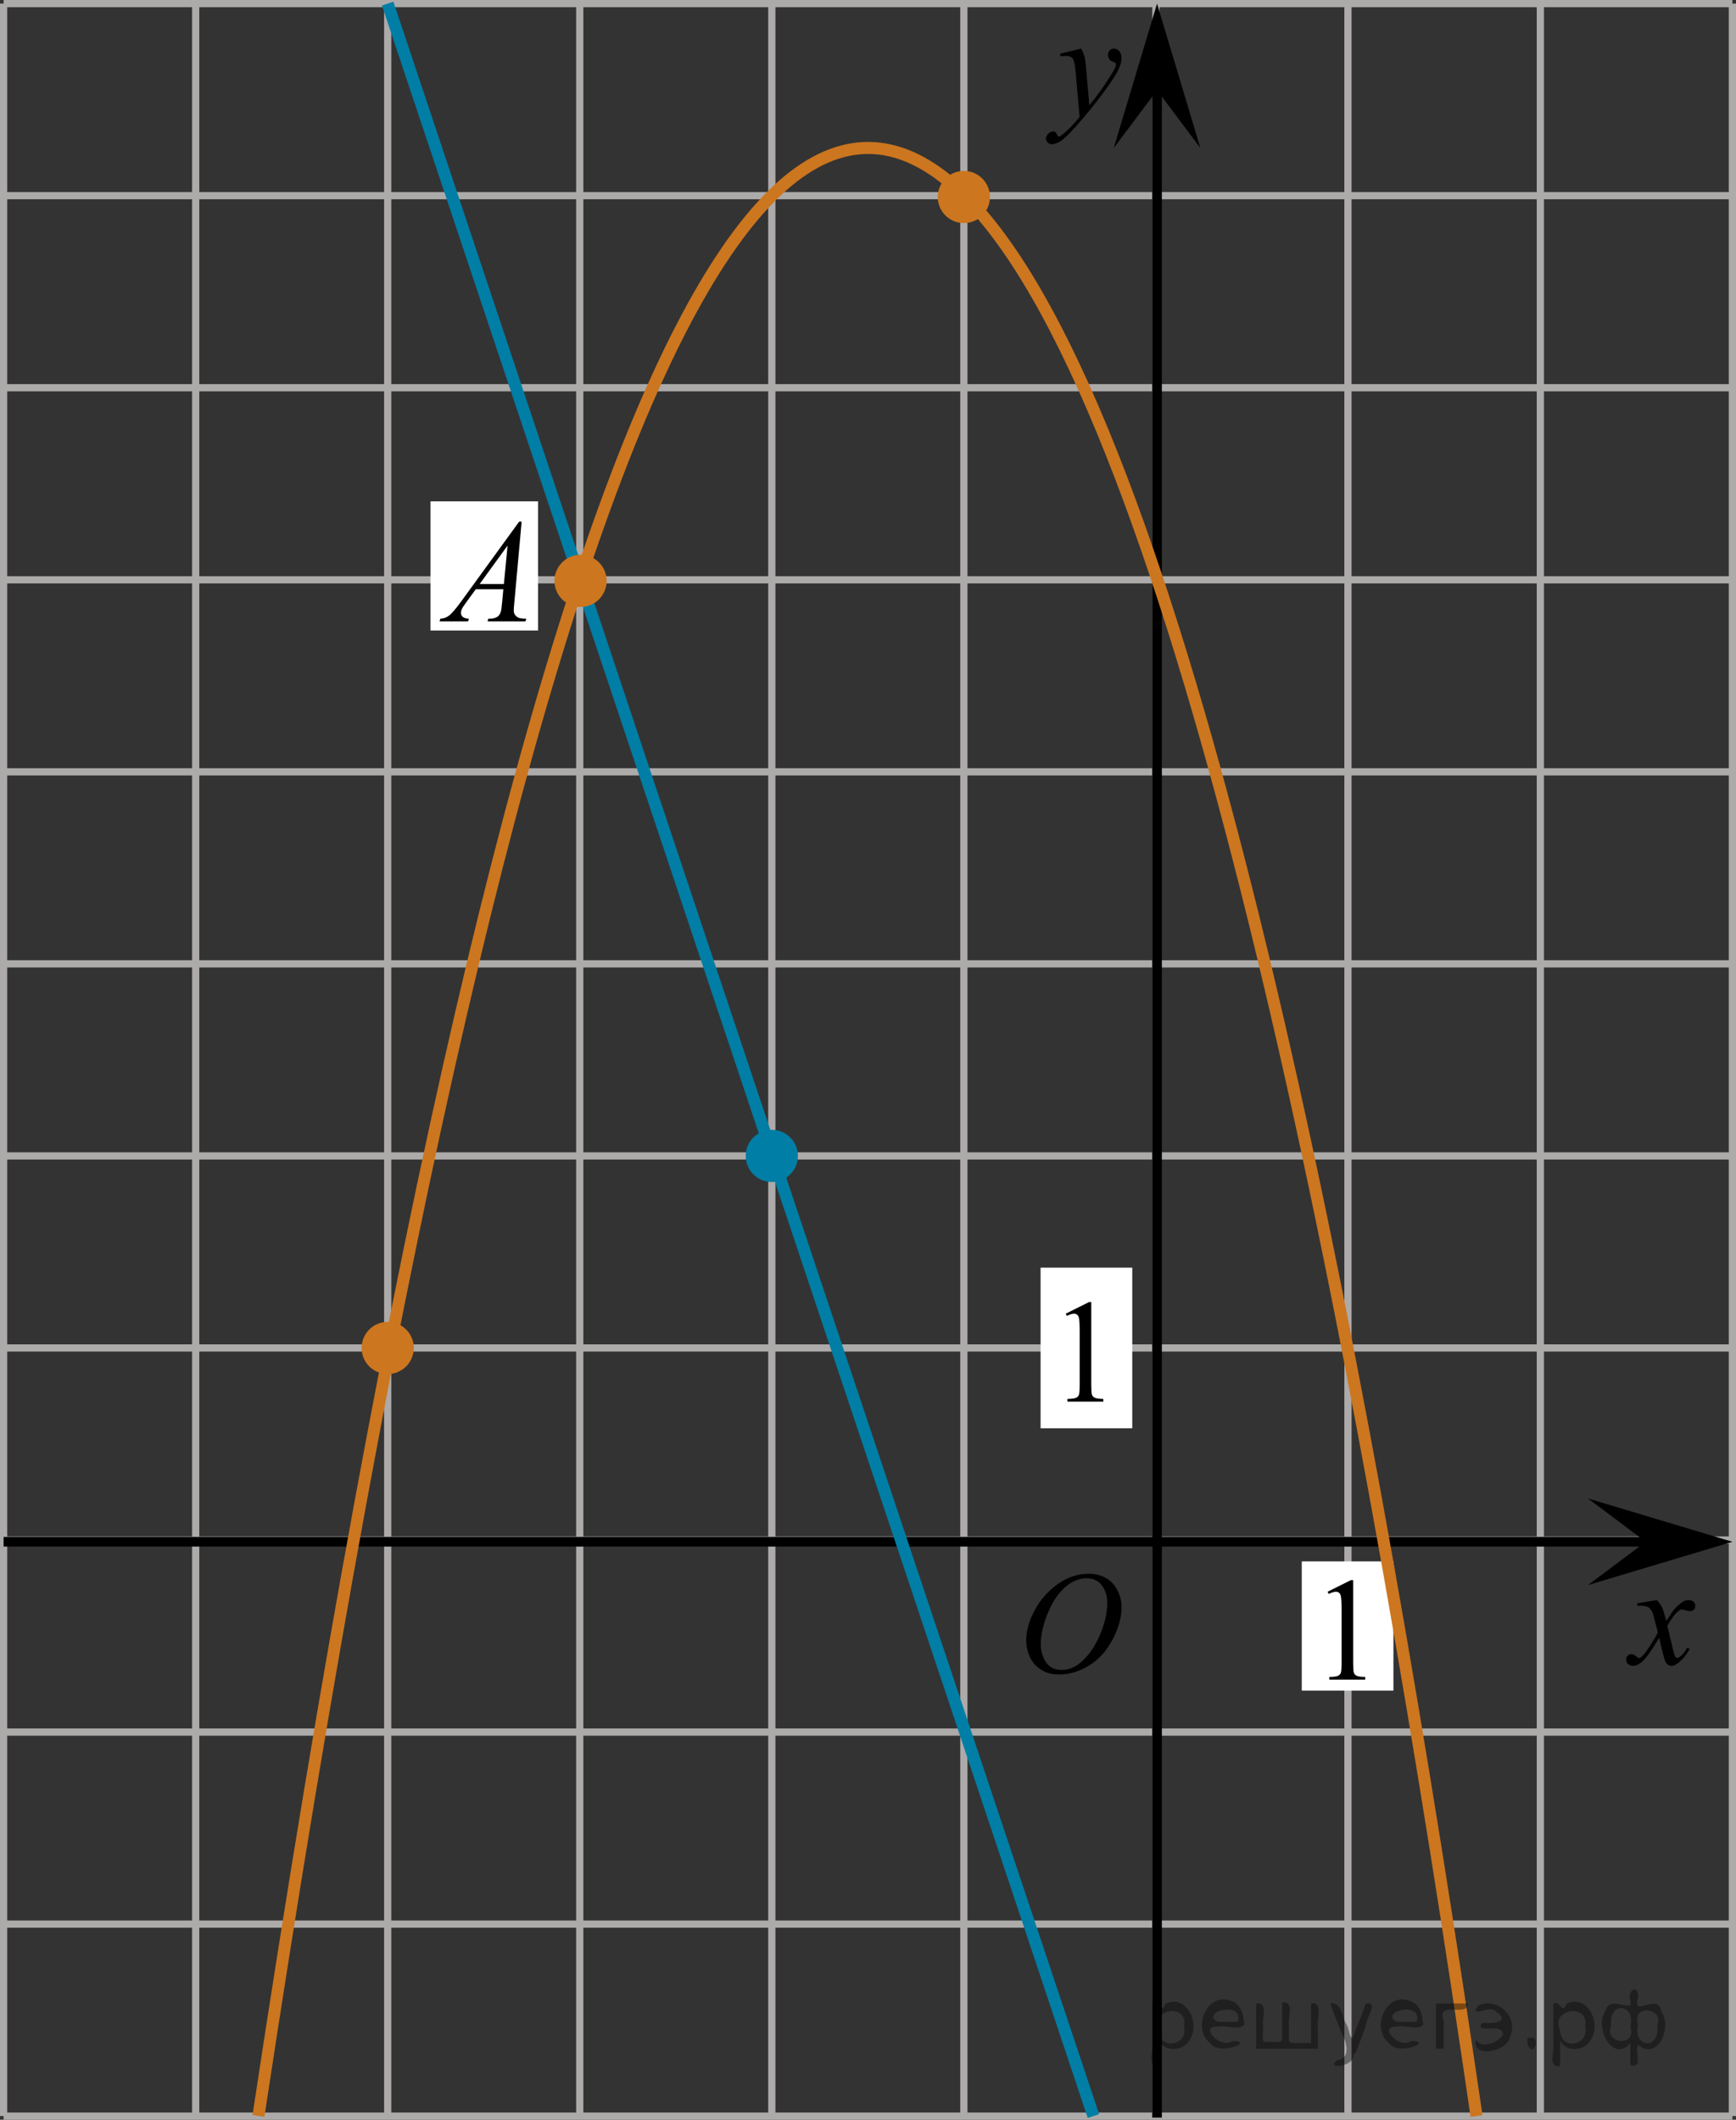 <?xml version="1.0" encoding="utf-8"?>
<!-- Generator: Adobe Illustrator 16.0.0, SVG Export Plug-In . SVG Version: 6.00 Build 0)  -->
<!DOCTYPE svg PUBLIC "-//W3C//DTD SVG 1.1//EN" "http://www.w3.org/Graphics/SVG/1.1/DTD/svg11.dtd">
<svg version="1.1" id="Слой_1" xmlns="http://www.w3.org/2000/svg" xmlns:xlink="http://www.w3.org/1999/xlink" x="0px" y="0px"
	 width="180.485px" height="220.385px" viewBox="0 0 180.485 220.385" enable-background="new 0 0 180.485 220.385"
	 xml:space="preserve">
<rect x="0" y="0" width="180.485" height="220.385" fill="#333333" stroke="none"/>
<line fill="none" stroke="#ADAAAA" stroke-width="0.75" stroke-miterlimit="10" x1="180.11" y1="20.342" x2="0.375" y2="20.342"/>
<line fill="none" stroke="#ADAAAA" stroke-width="0.75" stroke-miterlimit="10" x1="180.11" y1="0.375" x2="0.375" y2="0.375"/>
<line fill="none" stroke="#ADAAAA" stroke-width="0.75" stroke-miterlimit="10" x1="160.145" y1="219.995" x2="160.145" y2="0.375"/>
<line fill="none" stroke="#ADAAAA" stroke-width="0.75" stroke-miterlimit="10" x1="180.11" y1="219.995" x2="180.11" y2="0.375"/>
<line fill="none" stroke="#ADAAAA" stroke-width="0.75" stroke-miterlimit="10" x1="0.375" y1="219.995" x2="0.375" y2="0.375"/>
<line fill="none" stroke="#ADAAAA" stroke-width="0.75" stroke-miterlimit="10" x1="20.344" y1="219.995" x2="20.344" y2="0.375"/>
<line fill="none" stroke="#ADAAAA" stroke-width="0.75" stroke-miterlimit="10" x1="40.308" y1="219.995" x2="40.308" y2="0.375"/>
<line fill="none" stroke="#ADAAAA" stroke-width="0.75" stroke-miterlimit="10" x1="60.275" y1="219.995" x2="60.275" y2="0.375"/>
<line fill="none" stroke="#ADAAAA" stroke-width="0.75" stroke-miterlimit="10" x1="80.243" y1="219.995" x2="80.243" y2="0.375"/>
<line fill="none" stroke="#ADAAAA" stroke-width="0.75" stroke-miterlimit="10" x1="100.208" y1="219.995" x2="100.208" y2="0.375"/>
<line fill="none" stroke="#ADAAAA" stroke-width="0.75" stroke-miterlimit="10" x1="120.176" y1="219.995" x2="120.176" y2="0.375"/>
<line fill="none" stroke="#ADAAAA" stroke-width="0.75" stroke-miterlimit="10" x1="140.142" y1="219.995" x2="140.142" y2="0.375"/>
<line fill="none" stroke="#ADAAAA" stroke-width="0.75" stroke-miterlimit="10" x1="180.11" y1="220.01" x2="0.375" y2="220.01"/>
<line fill="none" stroke="#ADAAAA" stroke-width="0.75" stroke-miterlimit="10" x1="180.11" y1="200.042" x2="0.375" y2="200.042"/>
<line fill="none" stroke="#ADAAAA" stroke-width="0.75" stroke-miterlimit="10" x1="180.11" y1="180.079" x2="0.375" y2="180.079"/>
<line fill="none" stroke="#ADAAAA" stroke-width="0.75" stroke-miterlimit="10" x1="180.11" y1="160.113" x2="0.375" y2="160.113"/>
<line fill="none" stroke="#ADAAAA" stroke-width="0.75" stroke-miterlimit="10" x1="180.11" y1="140.143" x2="0.375" y2="140.143"/>
<line fill="none" stroke="#ADAAAA" stroke-width="0.75" stroke-miterlimit="10" x1="180.11" y1="120.178" x2="0.375" y2="120.178"/>
<line fill="none" stroke="#ADAAAA" stroke-width="0.75" stroke-miterlimit="10" x1="180.11" y1="100.209" x2="0.375" y2="100.209"/>
<line fill="none" stroke="#ADAAAA" stroke-width="0.75" stroke-miterlimit="10" x1="180.11" y1="80.246" x2="0.375" y2="80.246"/>
<line fill="none" stroke="#ADAAAA" stroke-width="0.75" stroke-miterlimit="10" x1="180.11" y1="60.28" x2="0.375" y2="60.28"/>
<line fill="none" stroke="#ADAAAA" stroke-width="0.75" stroke-miterlimit="10" x1="180.11" y1="40.311" x2="0.375" y2="40.311"/>
<line fill="none" stroke="#000000" stroke-miterlimit="10" x1="0.375" y1="160.292" x2="173.684" y2="160.292"/>
<line fill="none" stroke="#000000" stroke-miterlimit="10" x1="120.294" y1="220.157" x2="120.294" y2="6.236"/>
<g>
	<g>
		<g>
			<g>
				<g>
					<g>
						<g>
							<g>
								<g>
									<g>
										<g>
											<g>
												<g>
													<g>
														<g>
															<g>
																<g>
																	<g>
																		<g>
																			<g>
																				<g>
																					<g>
																						<g>
																							<g>
																								<g>
																									<g>
																										<g>
																											<defs>
																												<rect id="SVGID_1_" x="166.424" y="163.412" width="12.359" height="13.729"/>
																											</defs>
																											<clipPath id="SVGID_2_">
																												<use xlink:href="#SVGID_1_"  overflow="visible"/>
																											</clipPath>
																											<g clip-path="url(#SVGID_2_)">
																												<path d="M172.258,166.356c0.24,0.256,0.423,0.512,0.546,0.768c0.09,0.18,0.233,0.645,0.438,1.396
																													l0.646-0.978c0.172-0.231,0.381-0.461,0.627-0.675c0.243-0.214,0.461-0.355,0.646-0.438
																													c0.104-0.052,0.248-0.073,0.394-0.073c0.213,0,0.381,0.058,0.506,0.17s0.188,0.252,0.188,0.414
																													c0,0.187-0.037,0.313-0.107,0.384c-0.141,0.123-0.297,0.187-0.475,0.187
																													c-0.104,0-0.215-0.021-0.332-0.064c-0.229-0.078-0.39-0.117-0.465-0.117
																													c-0.117,0-0.271,0.066-0.423,0.206c-0.313,0.256-0.67,0.75-1.104,1.479l0.604,2.539
																													c0.097,0.391,0.173,0.618,0.229,0.694c0.064,0.076,0.132,0.112,0.189,0.112
																													c0.104,0,0.229-0.058,0.354-0.17c0.271-0.229,0.5-0.521,0.688-0.886l0.26,0.133
																													c-0.313,0.58-0.694,1.063-1.188,1.445c-0.271,0.217-0.497,0.321-0.688,0.321
																													c-0.271,0-0.487-0.151-0.649-0.465c-0.104-0.188-0.313-1.02-0.646-2.479
																													c-0.771,1.332-1.381,2.188-1.845,2.572c-0.31,0.244-0.594,0.367-0.871,0.367
																													c-0.19,0-0.375-0.068-0.538-0.213c-0.113-0.104-0.182-0.254-0.182-0.437
																													c0-0.162,0.061-0.298,0.158-0.406c0.104-0.106,0.232-0.161,0.396-0.161
																													c0.146,0,0.315,0.079,0.502,0.235c0.127,0.109,0.229,0.17,0.297,0.17c0.063,0,0.145-0.039,0.229-0.117
																													c0.229-0.188,0.547-0.59,0.938-1.211c0.396-0.618,0.66-1.065,0.783-1.342
																													c-0.313-1.193-0.479-1.826-0.494-1.896c-0.104-0.316-0.268-0.546-0.438-0.681
																													c-0.188-0.133-0.445-0.197-0.813-0.197c-0.104,0-0.238,0.005-0.396,0.017v-0.268L172.258,166.356z"/>
																											</g>
																										</g>
																									</g>
																								</g>
																							</g>
																						</g>
																					</g>
																				</g>
																			</g>
																		</g>
																	</g>
																</g>
															</g>
														</g>
													</g>
												</g>
											</g>
										</g>
									</g>
								</g>
							</g>
						</g>
					</g>
				</g>
			</g>
		</g>
	</g>
</g>
<g>
	<g>
		<g>
			<g>
				<g>
					<g>
						<g>
							<g>
								<g>
									<g>
										<g>
											<g>
												<g>
													<g>
														<g>
															<g>
																<g>
																	<g>
																		<g>
																			<g>
																				<g>
																					<g>
																						<g>
																							<g>
																								<g>
																									<g>
																										<g>
																											<defs>
																												<rect id="SVGID_3_" x="106.079" y="2.113" width="13.746" height="16.491"/>
																											</defs>
																											<clipPath id="SVGID_4_">
																												<use xlink:href="#SVGID_3_"  overflow="visible"/>
																											</clipPath>
																											<g clip-path="url(#SVGID_4_)">
																												<path d="M112.399,5.053c0.168,0.285,0.271,0.552,0.352,0.801c0.063,0.248,0.127,0.736,0.188,1.465
																													l0.313,3.633c0.298-0.354,0.729-0.913,1.285-1.684c0.271-0.374,0.604-0.884,1.004-1.528
																													c0.24-0.394,0.396-0.669,0.44-0.824c0.021-0.078,0.043-0.159,0.043-0.243
																													c0-0.056-0.021-0.102-0.057-0.133c-0.029-0.034-0.125-0.075-0.271-0.122s-0.271-0.136-0.354-0.261
																													c-0.104-0.126-0.146-0.271-0.146-0.433c0-0.201,0.06-0.363,0.178-0.486
																													c0.117-0.123,0.271-0.185,0.442-0.185c0.216,0,0.396,0.09,0.554,0.271
																													c0.151,0.183,0.229,0.43,0.229,0.741c0,0.392-0.146,0.833-0.397,1.332c-0.267,0.5-0.771,1.27-1.535,2.3
																													c-0.758,1.033-1.676,2.16-2.754,3.384c-0.742,0.841-1.293,1.368-1.646,1.59
																													c-0.357,0.22-0.668,0.329-0.938,0.329c-0.146,0-0.271-0.061-0.396-0.177
																													c-0.113-0.112-0.181-0.25-0.181-0.399c0-0.191,0.077-0.366,0.229-0.522
																													c0.16-0.157,0.334-0.233,0.521-0.233c0.104,0,0.187,0.021,0.238,0.063
																													c0.04,0.023,0.084,0.096,0.134,0.21c0.055,0.116,0.098,0.193,0.135,0.231
																													c0.021,0.021,0.055,0.037,0.09,0.037c0.021,0,0.082-0.023,0.146-0.073
																													c0.271-0.167,0.587-0.436,0.938-0.798c0.479-0.481,0.818-0.876,1.058-1.184l-0.412-4.68
																													c-0.063-0.771-0.179-1.242-0.313-1.411c-0.146-0.167-0.369-0.251-0.688-0.251
																													c-0.104,0-0.285,0.018-0.563,0.045l-0.063-0.271L112.399,5.053z"/>
																											</g>
																										</g>
																									</g>
																								</g>
																							</g>
																						</g>
																					</g>
																				</g>
																			</g>
																		</g>
																	</g>
																</g>
															</g>
														</g>
													</g>
												</g>
											</g>
										</g>
									</g>
								</g>
							</g>
						</g>
					</g>
				</g>
			</g>
		</g>
	</g>
</g>
<polygon points="120.294,9.381 115.794,15.382 120.294,0.375 124.794,15.382 "/>
<rect x="135.34" y="162.332" fill="#FFFFFF" width="9.529" height="13.432"/>
<polygon points="165.098,155.794 180.11,160.294 165.098,164.794 171.104,160.294 "/>
<g>
	<g>
		<g>
			<g>
				<g>
					<g>
						<defs>
							<rect id="SVGID_5_" x="135.415" y="160.698" width="9.529" height="16.699"/>
						</defs>
						<clipPath id="SVGID_6_">
							<use xlink:href="#SVGID_5_"  overflow="visible"/>
						</clipPath>
						<g clip-path="url(#SVGID_6_)">
							<g enable-background="new    ">
								<path d="M138.029,165.484l2.413-1.203h0.241v8.558c0,0.568,0.023,0.922,0.069,1.062c0.047,0.14,0.143,0.246,0.289,0.321
									c0.146,0.074,0.443,0.117,0.893,0.127v0.276h-3.73v-0.276c0.469-0.01,0.771-0.051,0.907-0.123
									c0.137-0.072,0.231-0.17,0.285-0.292s0.081-0.487,0.081-1.095v-5.471c0-0.737-0.025-1.211-0.074-1.42
									c-0.033-0.16-0.096-0.277-0.186-0.352c-0.09-0.075-0.199-0.112-0.326-0.112c-0.18,0-0.432,0.077-0.753,0.231
									L138.029,165.484z"/>
							</g>
						</g>
					</g>
				</g>
			</g>
		</g>
	</g>
</g>
<g>
	<g>
		<g>
			<g>
				<g>
					<g>
						<g>
							<g>
								<g>
									<g>
										<g>
											<g>
												<g>
													<g>
														<g>
															<g>
																<g>
																	<g>
																		<g>
																			<g>
																				<g>
																					<g>
																						<g>
																							<g>
																								<g>
																									<g>
																										<g>
																											<defs>
																												<rect id="SVGID_7_" x="103.738" y="160.114" width="16.438" height="17.87"/>
																											</defs>
																											<clipPath id="SVGID_8_">
																												<use xlink:href="#SVGID_7_"  overflow="visible"/>
																											</clipPath>
																											<g clip-path="url(#SVGID_8_)">
																												<path d="M113.211,163.619c0.662,0,1.248,0.146,1.759,0.435c0.521,0.287,0.909,0.714,1.198,1.274
																													c0.289,0.563,0.438,1.146,0.438,1.754c0,1.07-0.313,2.196-0.938,3.377
																													c-0.621,1.182-1.434,2.078-2.434,2.696c-1,0.62-2.035,0.933-3.104,0.933
																													c-0.771,0-1.414-0.172-1.934-0.515c-0.521-0.343-0.898-0.794-1.146-1.354
																													c-0.246-0.562-0.354-1.104-0.354-1.634c0-0.938,0.228-1.856,0.675-2.771
																													c0.438-0.913,0.979-1.676,1.604-2.289c0.623-0.611,1.288-1.084,1.991-1.414
																													C111.668,163.785,112.418,163.619,113.211,163.619z M112.961,164.093c-0.479,0-0.973,0.123-1.438,0.367
																													c-0.479,0.242-0.938,0.643-1.396,1.192c-0.461,0.556-0.875,1.279-1.244,2.179
																													c-0.438,1.104-0.676,2.145-0.676,3.121c0,0.697,0.179,1.316,0.535,1.855
																													c0.357,0.539,0.907,0.811,1.646,0.811c0.44,0,0.896-0.109,1.313-0.33
																													c0.43-0.226,0.875-0.604,1.342-1.141c0.584-0.675,1.074-1.535,1.479-2.581
																													c0.396-1.046,0.597-2.021,0.597-2.928c0-0.669-0.182-1.264-0.537-1.776
																													C114.217,164.351,113.694,164.093,112.961,164.093z"/>
																											</g>
																										</g>
																									</g>
																								</g>
																							</g>
																						</g>
																					</g>
																				</g>
																			</g>
																		</g>
																	</g>
																</g>
															</g>
														</g>
													</g>
												</g>
											</g>
										</g>
									</g>
								</g>
							</g>
						</g>
					</g>
				</g>
			</g>
		</g>
	</g>
</g>
<rect x="108.186" y="131.793" fill="#FFFFFF" width="9.531" height="16.699"/>
<g>
	<g>
		<g>
			<g>
				<g>
					<g>
						<defs>
							<rect id="SVGID_9_" x="108.186" y="131.793" width="9.531" height="16.699"/>
						</defs>
						<clipPath id="SVGID_10_">
							<use xlink:href="#SVGID_9_"  overflow="visible"/>
						</clipPath>
						<g clip-path="url(#SVGID_10_)">
							<g enable-background="new    ">
								<path d="M110.801,136.578l2.414-1.203h0.24v8.558c0,0.568,0.023,0.922,0.07,1.062c0.046,0.14,0.143,0.246,0.289,0.321
									c0.146,0.074,0.443,0.117,0.893,0.127v0.276h-3.73v-0.276c0.469-0.01,0.771-0.051,0.906-0.123
									c0.137-0.072,0.232-0.17,0.285-0.292c0.055-0.122,0.081-0.487,0.081-1.095v-5.471c0-0.737-0.024-1.211-0.073-1.42
									c-0.034-0.16-0.096-0.277-0.187-0.352c-0.09-0.075-0.198-0.112-0.325-0.112c-0.181,0-0.432,0.077-0.754,0.231
									L110.801,136.578z"/>
							</g>
						</g>
					</g>
				</g>
			</g>
		</g>
	</g>
</g>
<path fill="none" stroke="#CC761F" stroke-width="1.25" stroke-miterlimit="10" d="M26.872,219.986
	c57.104-377.188,105.507-144.643,126.638,0.01"/>
<circle fill="#CC761F" stroke="#CC761F" stroke-width="0.75" stroke-miterlimit="10" cx="40.308" cy="140.143" r="2.338"/>
<circle fill="#CC761F" stroke="#CC761F" stroke-width="0.75" stroke-miterlimit="10" cx="100.209" cy="20.481" r="2.338"/>
<line fill="none" stroke="#007EA5" stroke-width="1.25" stroke-miterlimit="10" x1="40.308" y1="0.375" x2="113.68" y2="219.995"/>
<rect x="44.754" y="52.123" fill="#FFFFFF" width="11.182" height="13.432"/>
<circle fill="#007EA5" stroke="#007EA5" stroke-width="0.75" stroke-miterlimit="10" cx="80.241" cy="120.176" r="2.338"/>
<g>
	<g>
		<g>
			<g>
				<g>
					<g>
						<g>
							<g>
								<g>
									<g>
										<g>
											<g>
												<g>
													<g>
														<g>
															<g>
																<defs>
																	<rect id="SVGID_11_" x="42.729" y="50.683" width="15.125" height="16.693"/>
																</defs>
																<clipPath id="SVGID_12_">
																	<use xlink:href="#SVGID_11_"  overflow="visible"/>
																</clipPath>
																<g clip-path="url(#SVGID_12_)">
																	<g enable-background="new    ">
																		<path d="M54.233,54.231l-0.761,8.432c-0.04,0.394-0.059,0.651-0.059,0.776c0,0.199,0.037,0.351,0.111,0.457
																			c0.093,0.144,0.22,0.251,0.38,0.321c0.16,0.068,0.429,0.104,0.809,0.104l-0.081,0.276h-3.944l0.082-0.276h0.17
																			c0.32,0,0.581-0.07,0.783-0.209c0.143-0.095,0.253-0.253,0.333-0.473c0.054-0.154,0.105-0.518,0.155-1.09
																			l0.118-1.286h-2.866l-1.019,1.398c-0.231,0.313-0.376,0.539-0.436,0.676c-0.059,0.138-0.089,0.266-0.089,0.385
																			c0,0.16,0.064,0.296,0.192,0.411c0.128,0.114,0.34,0.177,0.635,0.188l-0.081,0.276h-2.962l0.082-0.276
																			c0.364-0.015,0.686-0.14,0.964-0.37c0.278-0.231,0.693-0.727,1.244-1.483l5.982-8.236L54.233,54.231
																			L54.233,54.231z M52.771,56.719l-2.903,3.999h2.519L52.771,56.719z"/>
																	</g>
																</g>
															</g>
														</g>
													</g>
												</g>
											</g>
										</g>
									</g>
								</g>
							</g>
						</g>
					</g>
				</g>
			</g>
		</g>
	</g>
</g>
<circle fill="#CC761F" stroke="#CC761F" stroke-width="0.75" stroke-miterlimit="10" cx="60.358" cy="60.392" r="2.338"/>
<g style="stroke:none;fill:#000;fill-opacity:0.4" > <path d="m 120.5,212.3 c 0,0.8 0,1.6 0,2.5 -1.3,0.2 -0.6,-1.5 -0.7,-2.3 0,-1.4 0,-2.8 0,-4.2 0.8,-0.4 0.8,1.3 1.4,0.0 2.2,-1.0 3.7,2.2 2.4,3.9 -0.6,1.0 -2.4,1.2 -3.1,0.0 z m 2.6,-1.6 c 0.5,-2.5 -3.7,-1.9 -2.6,0.4 0.0,2.1 3.1,1.6 2.6,-0.4 z" /> <path d="m 129.4,210.4 c -0.4,0.8 -1.9,0.1 -2.8,0.3 -2.0,-0.1 0.3,2.4 1.5,1.5 2.5,0.0 -1.4,1.6 -2.3,0.2 -1.9,-1.5 -0.3,-5.3 2.1,-4.4 0.9,0.2 1.4,1.2 1.4,2.2 z m -0.7,-0.2 c 0.6,-2.3 -4.0,-1.0 -2.1,0.0 0.7,0 1.4,-0.0 2.1,-0.0 z" /> <path d="m 134.3,212.4 c 0.6,0 1.3,0 2.0,0 0,-1.3 0,-2.7 0,-4.1 1.3,-0.2 0.6,1.5 0.7,2.3 0,0.8 0,1.6 0,2.4 -2.1,0 -4.2,0 -6.4,0 0,-1.5 0,-3.1 0,-4.7 1.3,-0.2 0.6,1.5 0.7,2.3 0.1,0.5 -0.2,1.6 0.2,1.7 0.5,-0.1 1.6,0.2 1.8,-0.2 0,-1.3 0,-2.6 0,-3.9 1.3,-0.2 0.6,1.5 0.7,2.3 0,0.5 0,1.1 0,1.7 z" /> <path d="m 140.7,213.5 c 0.3,1.4 -3.0,1.7 -1.7,0.7 1.5,-0.2 1.0,-1.9 0.5,-2.8 -0.4,-1.0 -0.8,-2.0 -1.2,-3.1 1.2,-0.2 1.2,1.4 1.7,2.2 0.2,0.2 0.4,1.9 0.7,1.2 0.4,-1.1 0.9,-2.2 1.3,-3.4 1.4,-0.2 0.0,1.5 -0.0,2.3 -0.3,0.9 -0.7,1.9 -1.1,2.9 z" /> <path d="m 148.0,210.4 c -0.4,0.8 -1.9,0.1 -2.8,0.3 -2.0,-0.1 0.3,2.4 1.5,1.5 2.5,0.0 -1.4,1.6 -2.3,0.2 -1.9,-1.5 -0.3,-5.3 2.1,-4.4 0.9,0.2 1.4,1.2 1.4,2.2 z m -0.7,-0.2 c 0.6,-2.3 -4.0,-1.0 -2.1,0.0 0.7,0 1.4,-0.0 2.1,-0.0 z" /> <path d="m 149.3,213.0 c 0,-1.5 0,-3.1 0,-4.7 1.1,0 2.2,0 3.3,0 0.0,1.5 -3.3,-0.4 -2.5,1.8 0,0.9 0,1.9 0,2.9 -0.2,0 -0.5,0 -0.7,0 z" /> <path d="m 153.5,212.1 c 0.7,1.4 4.2,-0.8 2.1,-1.2 -0.5,-0.1 -2.2,0.3 -1.5,-0.6 1.0,0.1 3.1,0.0 1.4,-1.2 -0.6,-0.7 -2.8,0.8 -1.8,-0.6 2.0,-0.9 4.2,1.2 3.3,3.2 -0.2,1.5 -3.5,2.3 -3.6,0.7 l 0,-0.1 0,-0.0 0,0 z" /> <path d="m 158.8,211.9 c 1.6,-0.5 0.6,2.3 -0.0,0.6 -0.0,-0.2 0.0,-0.4 0.0,-0.6 z" /> <path d="m 162.2,212.3 c 0,0.8 0,1.6 0,2.5 -1.3,0.2 -0.6,-1.5 -0.7,-2.3 0,-1.4 0,-2.8 0,-4.2 0.8,-0.4 0.8,1.3 1.4,0.0 2.2,-1.0 3.7,2.2 2.4,3.9 -0.6,1.0 -2.4,1.2 -3.1,0.0 z m 2.6,-1.6 c 0.5,-2.5 -3.7,-1.9 -2.6,0.4 0.0,2.1 3.1,1.6 2.6,-0.4 z" /> <path d="m 167.5,210.6 c -0.8,1.9 2.7,2.3 2.0,0.1 0.6,-2.4 -2.3,-2.7 -2.0,-0.1 z m 2.0,4.2 c 0,-0.8 0,-1.6 0,-2.4 -1.8,2.2 -3.8,-1.7 -2.6,-3.3 0.4,-1.8 3.0,0.3 2.6,-1.1 -0.4,-1.1 0.9,-1.8 0.8,-0.3 -0.7,2.2 2.1,-0.6 2.4,1.4 1.2,1.6 -0.3,5.2 -2.4,3.5 -0.4,0.6 0.6,2.5 -0.8,2.1 z m 2.8,-4.2 c 0.8,-1.9 -2.7,-2.3 -2.0,-0.1 -0.6,2.4 2.3,2.7 2.0,0.1 z" /> </g></svg>

<!--File created and owned by https://sdamgia.ru. Copying is prohibited. All rights reserved.-->
